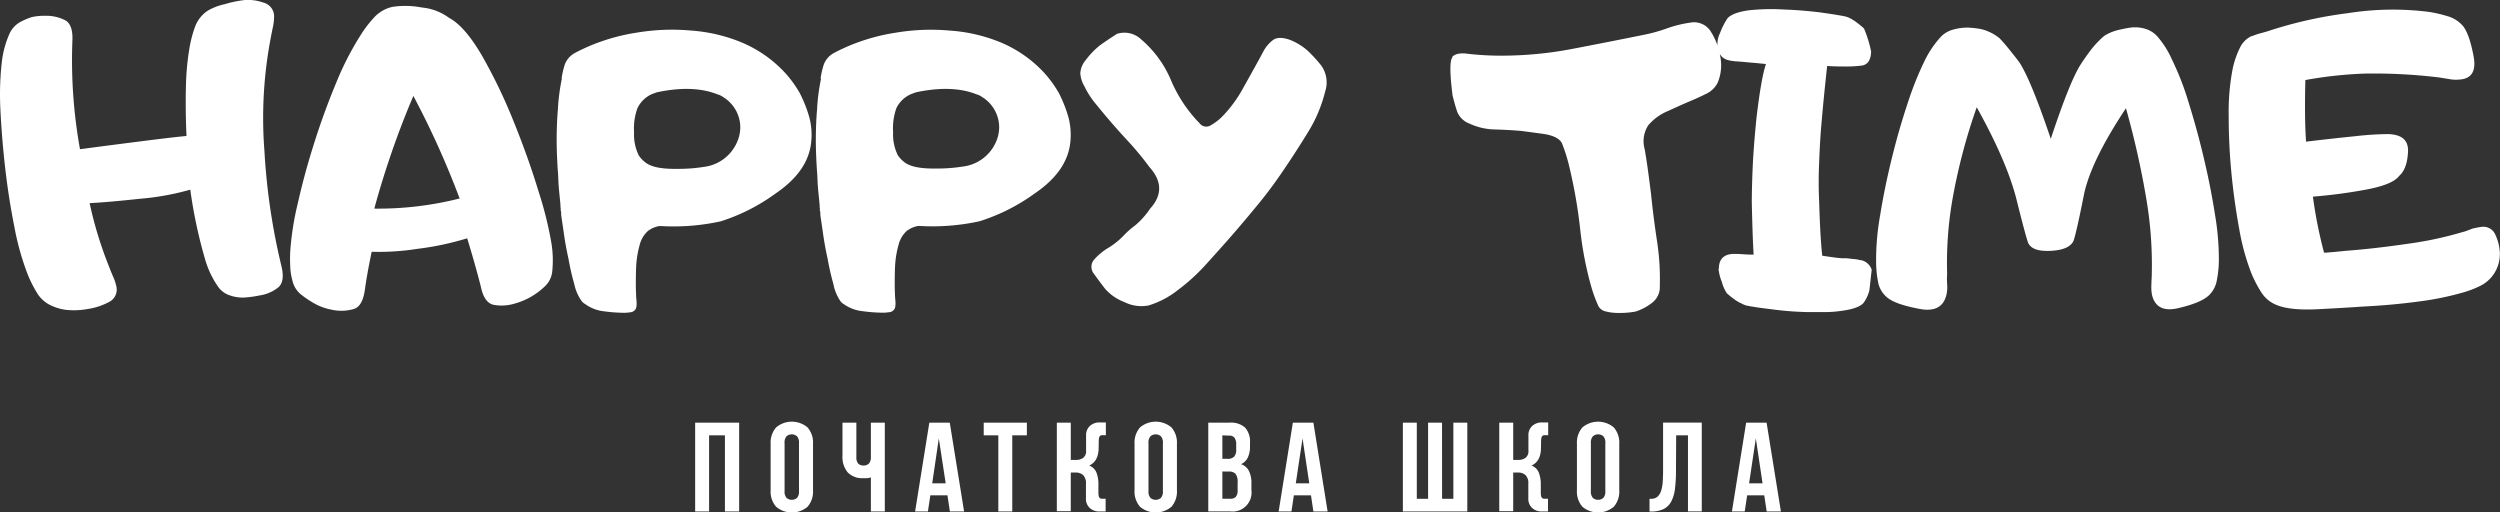 <?xml version="1.0" encoding="UTF-8"?> <svg xmlns="http://www.w3.org/2000/svg" viewBox="0 0 527.26 108.08"><rect x="0" y="0" width="527.26" height="108.08" fill="#333333" stroke="none"/> <defs> <style>.cls-1{fill:#fff;}</style> </defs> <title>Ресурс 2</title> <g id="Слой_2" data-name="Слой 2"> <g id="Слой_1-2" data-name="Слой 1"> <path class="cls-1" d="M18.91,42.88A83.14,83.14,0,0,0,23,56.24c.26.7.56,1.41.88,2.16a9.46,9.46,0,0,1,.7,2.21,2.93,2.93,0,0,1-1.68,3.13A13.86,13.86,0,0,1,18.3,65.2a15.83,15.83,0,0,1-4.39.15,10.55,10.55,0,0,1-2.87-.8,6.8,6.8,0,0,1-3.33-2.94,25,25,0,0,1-2-4.08A56.29,56.29,0,0,1,3,47.67c-.8-4-1.45-8.2-1.94-12.53s-.81-8.52-1-12.55a60.77,60.77,0,0,1,.37-9.9A20.24,20.24,0,0,1,2,7.12a5.34,5.34,0,0,1,2.14-2.4A14,14,0,0,1,6.73,3.6a12.24,12.24,0,0,1,2.86-.27,8.8,8.8,0,0,1,4.27,1c1,.63,1.51,2,1.41,4.22a105.78,105.78,0,0,0,1.6,22.92q6.53-.87,12.73-1.65c4.13-.53,7.38-.92,9.73-1.14-.15-3.55-.2-7-.12-10.2a55.26,55.26,0,0,1,.73-8.23,25.52,25.52,0,0,1,1.12-4.4,7,7,0,0,1,2.7-3.56A11.89,11.89,0,0,1,47.33.9,24,24,0,0,1,51.67,0a9.71,9.71,0,0,1,3.86.54A3,3,0,0,1,57.81,3.3a11.23,11.23,0,0,1-.24,2.35q-.26,1.2-.46,2.3a89.79,89.79,0,0,0-1.34,23.89,135.37,135.37,0,0,0,3.59,24.3c.51,2.13.29,3.6-.61,4.42a8.16,8.16,0,0,1-4,1.75,23.5,23.5,0,0,1-3.15.44,8.19,8.19,0,0,1-3.09-.44,4.85,4.85,0,0,1-2.58-1.94,19.65,19.65,0,0,1-2.53-5.19A101.86,101.86,0,0,1,40.13,40a54.89,54.89,0,0,1-10.61,1.92q-6.86.74-10.61.92Zm79.61,7.38a60.47,60.47,0,0,1-10.39,2.21,52.68,52.68,0,0,1-9.74.63c-.63,3-1.11,5.65-1.45,8.08-.32,2.28-1.1,3.64-2.36,4a9.32,9.32,0,0,1-4.61.14,12,12,0,0,1-3.49-1.22A20.75,20.75,0,0,1,63.35,62a5.29,5.29,0,0,1-1.7-2.92,12.09,12.09,0,0,1-.44-3,29.85,29.85,0,0,1,0-3,60.2,60.2,0,0,1,1.62-10.29q1.4-6.25,3.5-12.82c1.39-4.39,2.94-8.59,4.61-12.6A62.35,62.35,0,0,1,75.9,7.66a25,25,0,0,1,2.86-3.82,7.41,7.41,0,0,1,4.06-2.4A18.29,18.29,0,0,1,89,1.59a11.42,11.42,0,0,1,5.73,2.19q3.34,1.78,7,8.09a112.68,112.68,0,0,1,6.64,13.85q3.06,7.55,5.25,14.77a78.23,78.23,0,0,1,2.69,10.86,22.9,22.9,0,0,1,.15,6,5,5,0,0,1-1.5,3,15.47,15.47,0,0,1-3,2.26A14.42,14.42,0,0,1,108.63,64a9.33,9.33,0,0,1-4.61.27c-1.28-.32-2.16-1.61-2.62-3.86q-1.15-4.54-2.89-10.22ZM78.94,44a70.12,70.12,0,0,0,18-2.14,183.82,183.82,0,0,0-9.76-21.63A185.15,185.15,0,0,0,78.94,44Zm39.5-27.44a18.46,18.46,0,0,1,.54-2.5,4.52,4.52,0,0,1,2.19-2.84c.43-.25,1.34-.71,2.74-1.34a41.71,41.71,0,0,1,10.41-3,44.67,44.67,0,0,1,11.36-.44A34.18,34.18,0,0,1,156.54,9a26.38,26.38,0,0,1,9,6.32,24,24,0,0,1,3.15,4.34,28.17,28.17,0,0,1,2,5.08,14.57,14.57,0,0,1,.39,5.29q-.64,6.12-7.51,10.78A40.28,40.28,0,0,1,152,46.68a46.29,46.29,0,0,1-12.55,1,2.35,2.35,0,0,0-.85.09,7.85,7.85,0,0,0-.9.31,7.63,7.63,0,0,0-1,.59,5.78,5.78,0,0,0-1.75,2.84,20.78,20.78,0,0,0-.75,4.18q-.1,1.51-.1,4.39,0,1,.05,1.94c0,.6.07,1.12.1,1.55a4.85,4.85,0,0,1-.05,1.24,1.27,1.27,0,0,1-.49.75,1.37,1.37,0,0,1-.85.31,8.43,8.43,0,0,1-1.19.1,33.89,33.89,0,0,1-4.34-.32,8.3,8.3,0,0,1-3.93-1.53,2.34,2.34,0,0,1-.85-.8,9.71,9.71,0,0,1-1.45-3.46,53.07,53.07,0,0,1-1.21-5.32c-.39-1.73-.73-3.57-1-5.53s-.51-3.32-.54-3.84v-.49a2.49,2.49,0,0,1-.09-.27,1.14,1.14,0,0,1,0-.22,1.8,1.8,0,0,0-.05-.51.61.61,0,0,0,0-.19,1.14,1.14,0,0,1,0-.25q-.15-1.56-.31-3.16c-.1-1.09-.15-2.18-.19-3.26q-.25-3-.31-6.82c0-2.74.09-5,.26-6.89a41.87,41.87,0,0,1,.85-6.56ZM151.56,20q-5.18-2.19-13-.54c-.53.19-1,.36-1.29.49a6.16,6.16,0,0,0-2.84,2.89,12.58,12.58,0,0,0-.7,5.08,9.92,9.92,0,0,0,1,4.88A6,6,0,0,0,136,34.16c1.12,1,3.38,1.51,6.77,1.45a33.34,33.34,0,0,0,5.66-.41,8.77,8.77,0,0,0,7-5.18,7.76,7.76,0,0,0,.7-3.3,7.53,7.53,0,0,0-3.49-6.17,5.58,5.58,0,0,0-1.09-.6Zm21.5-3.43a18.4,18.4,0,0,1,.54-2.5,4.52,4.52,0,0,1,2.19-2.84c.43-.25,1.34-.71,2.74-1.34a41.71,41.71,0,0,1,10.41-3,44.67,44.67,0,0,1,11.36-.44A34.18,34.18,0,0,1,211.19,9a26.38,26.38,0,0,1,9,6.32,24.06,24.06,0,0,1,3.15,4.34,28.18,28.18,0,0,1,2,5.08,14.57,14.57,0,0,1,.39,5.29q-.64,6.12-7.52,10.78a40.4,40.4,0,0,1-11.61,5.85,46.29,46.29,0,0,1-12.55,1,2.35,2.35,0,0,0-.85.09,7.85,7.85,0,0,0-.9.31,7.63,7.63,0,0,0-1,.59,5.79,5.79,0,0,0-1.75,2.84,20.78,20.78,0,0,0-.75,4.18q-.1,1.51-.1,4.39,0,1,.05,1.94c0,.6.07,1.12.1,1.55a4.86,4.86,0,0,1-.05,1.24,1.27,1.27,0,0,1-.49.75,1.37,1.37,0,0,1-.85.31,8.43,8.43,0,0,1-1.19.1,33.89,33.89,0,0,1-4.34-.32A8.3,8.3,0,0,1,178,64.17a2.34,2.34,0,0,1-.85-.8,9.72,9.72,0,0,1-1.39-3.49,53.08,53.08,0,0,1-1.21-5.32c-.39-1.73-.73-3.57-1-5.53s-.51-3.32-.54-3.84V44.7a2.47,2.47,0,0,1-.09-.27,1.16,1.16,0,0,1,0-.22,1.8,1.8,0,0,0-.05-.51.61.61,0,0,0,0-.19,1.13,1.13,0,0,1,0-.25q-.15-1.56-.31-3.16c-.1-1.09-.15-2.18-.19-3.26q-.25-3-.31-6.82c0-2.74.09-5,.26-6.89a41.9,41.9,0,0,1,.85-6.56ZM206.21,20q-5.18-2.19-13-.54c-.53.19-1,.36-1.29.49a6.16,6.16,0,0,0-2.86,2.84,12.58,12.58,0,0,0-.7,5.08,9.92,9.92,0,0,0,1,4.88,6,6,0,0,0,1.24,1.34c1.12,1,3.38,1.51,6.77,1.45a33.35,33.35,0,0,0,5.66-.41,8.77,8.77,0,0,0,7-5.13,7.76,7.76,0,0,0,.7-3.3,7.53,7.53,0,0,0-3.49-6.17,5.58,5.58,0,0,0-1.09-.6Zm22.85-7.43a16.93,16.93,0,0,1,2.91-3c.85-.63,2.06-1.43,3.6-2.43a5.13,5.13,0,0,1,5.13,1.19A23,23,0,0,1,247,17a29.39,29.39,0,0,0,6,9,1.76,1.76,0,0,0,2.35.43,12.43,12.43,0,0,0,2.14-1.56,27.73,27.73,0,0,0,4.85-6.58c1.58-2.82,2.92-5.22,4-7.23a7.38,7.38,0,0,1,2.19-2.65c.8-.56,2-.54,3.54,0a12.54,12.54,0,0,1,3.69,2.26,28.88,28.88,0,0,1,2.94,3.21,6.16,6.16,0,0,1,.78,5.44,30,30,0,0,1-3.62,8.57q-2.6,4.23-5.08,7.87c-1.67,2.48-3.43,4.88-5.3,7.16s-3.79,4.57-5.76,6.83q-2.63,3-5.36,6a41.09,41.09,0,0,1-5.9,5.39,18.79,18.79,0,0,1-6.22,3.28,8,8,0,0,1-5.1-.71,10.25,10.25,0,0,1-4.07-2.8c-.76-1-1.53-2-2.31-3.11a2.32,2.32,0,0,1,.07-3.13,12.47,12.47,0,0,1,2.94-2.41,15.91,15.91,0,0,0,3.3-2.67,18.07,18.07,0,0,1,2.36-2.07A16.87,16.87,0,0,0,242.57,44q3.88-4.28-.15-8.77a64,64,0,0,0-4.51-5.46c-2-2.14-3.5-3.89-4.66-5.25-.83-1-1.67-2-2.47-3a17.73,17.73,0,0,1-2.07-3.32,6.11,6.11,0,0,1-.87-2.75A4.69,4.69,0,0,1,229.06,12.59ZM306.28,12c.6-.66,1.7-.88,3.33-.65a61.09,61.09,0,0,0,7,.39,79.17,79.17,0,0,0,15.11-1.45q7.5-1.43,14.93-2.94A33.8,33.8,0,0,0,351.53,6a25.07,25.07,0,0,1,4.91-1.22,4.18,4.18,0,0,1,4.23,1.65,14.12,14.12,0,0,1,2.14,5.46,9.56,9.56,0,0,1-.56,5.59,5.22,5.22,0,0,1-2.53,2.36c-1.19.6-2.28,1.07-3.23,1.48-1.28.53-2.84,1.24-4.74,2.11a10.86,10.86,0,0,0-4.13,3,6.18,6.18,0,0,0-.76,5c.4,2.13.83,5.34,1.36,9.56q.46,4.59,1.22,9.64a52.38,52.38,0,0,1,.62,9.67,4.17,4.17,0,0,1-1.6,3.54,11.16,11.16,0,0,1-3.52,1.87,18.7,18.7,0,0,1-3.88.29,10.12,10.12,0,0,1-2.36-.31A2.27,2.27,0,0,1,337,64.32a30.53,30.53,0,0,1-1.29-3.49,72.29,72.29,0,0,1-2.45-12.58,105.88,105.88,0,0,0-2.18-12.63,36,36,0,0,0-1.63-5.34c-.44-1-1.8-1.75-4.08-2.06s-3.89-.53-4.79-.63c-1.75-.14-3.57-.24-5.46-.29a13.18,13.18,0,0,1-5.15-1.21,4.48,4.48,0,0,1-2.62-2.47c-.34-1-.68-2.18-1-3.5-.6-4.73-.61-7.41,0-8.08ZM362.51,56.7c0-2.09,1.11-3.15,3.23-3.15.27,0,.92,0,2,.08s1.75.07,2.11.07q-.23-3.57-.39-11,0-3.6.26-8.93c.19-3.11.44-6.09.73-8.91q1-8.47,2-11.36l-2.65-.26c-.32,0-1.48-.14-3.43-.29a6.82,6.82,0,0,1-1-.1,5.05,5.05,0,0,1-.8-.15,2.77,2.77,0,0,1-2.14-2A5,5,0,0,1,362.75,7a14.43,14.43,0,0,1,1.6-3.15c.7-.78,2.19-1.36,4.49-1.68a45.29,45.29,0,0,1,7.3-.17c2.7.1,5.24.31,7.63.6,2.19.31,4,.58,5.32.85a4.58,4.58,0,0,1,1.11.41,9.75,9.75,0,0,1,1,.6s.34.24,1,.75c.15.12.48.39.93.8a26,26,0,0,1,1.5,4.88c-.07,1.79-.73,2.77-2,2.94a25.66,25.66,0,0,1-3.79.19c-.66,0-1.82,0-3.49-.1q-.84,7.83-1.14,11.56c-.24,2.43-.41,5.3-.54,8.62q-.2,4.34,0,8.52c.15,5.12.37,8.88.65,11.31,1.53.24,2.55.37,3.08.44l1.12.1q.59,0,1,0c.51.07,1.11.14,1.8.2a6.59,6.59,0,0,1,.7.12,2.24,2.24,0,0,0,.54.09,3.06,3.06,0,0,1,2.19,2l-.49,4.37a7.93,7.93,0,0,1-1.21,2.6c-.66.8-2.16,1.36-4.47,1.68a24.26,24.26,0,0,1-3.49.29h-3.84a66.33,66.33,0,0,1-7.67-.6c-2.06-.24-3.84-.49-5.34-.8a6.2,6.2,0,0,1-1-.44,6.81,6.81,0,0,1-1.11-.61c-.22-.15-.56-.41-1-.73l-.9-.75a7.56,7.56,0,0,1-1.07-2.4,9.64,9.64,0,0,1-.71-2.79Zm70-27.39q4.08-12.37,6.43-15.9c.59-.9,1.21-1.77,1.85-2.64a20,20,0,0,1,2.07-2.35,10.56,10.56,0,0,1,1-.9,9.79,9.79,0,0,1,2.69-1.14,27.75,27.75,0,0,1,2.94-.58,7.62,7.62,0,0,1,2.94.27,5.52,5.52,0,0,1,2.64,1.7,19.4,19.4,0,0,1,3,4.78,59,59,0,0,1,3.5,9c1.17,3.74,2.24,7.63,3.21,11.72s1.75,8,2.36,11.92a56.89,56.89,0,0,1,.83,9.67,22.62,22.62,0,0,1-.41,4.13,5.71,5.71,0,0,1-1.84,3.43c-1.14,1-3.25,1.85-6.32,2.57s-4.93-.22-5.54-2.82a9.31,9.31,0,0,1-.12-2.19c0-.77.08-1.5.08-2.19a82.79,82.79,0,0,0-1.11-15.59,180.62,180.62,0,0,0-4.34-19.37q-7.47,11.25-8.89,18.38c-.94,4.74-1.63,7.84-2.06,9.28s-2.06,2.26-4.86,2.41-4.44-.48-4.91-1.94-1.22-4.32-2.28-8.57q-2-8.16-8.47-19.77a122.67,122.67,0,0,0-5.13,19.5,77.72,77.72,0,0,0-1.11,15.61,16.32,16.32,0,0,0,0,2.23,7,7,0,0,1-.14,2.16q-.92,4-5.83,3c-3.3-.63-5.51-1.41-6.68-2.38a5.53,5.53,0,0,1-1.94-3.4,22.51,22.51,0,0,1-.39-4.17,53.46,53.46,0,0,1,.83-9.66q.94-5.84,2.45-12t3.37-11.73a68.59,68.59,0,0,1,3.6-9A21.08,21.08,0,0,1,409.12,8a5.49,5.49,0,0,1,2.79-1.75,11.25,11.25,0,0,1,3-.43,17.85,17.85,0,0,1,2.91.32,9.91,9.91,0,0,1,2.81,1.16,7.2,7.2,0,0,1,1.14.83c.7.73,1.38,1.53,2.06,2.38s1.36,1.7,2,2.55q2.45,3.65,6.68,16.2ZM475,7.61a14.32,14.32,0,0,1,2-.66c.7-.19,1.39-.39,2.09-.63a89.62,89.62,0,0,1,16.12-3.55,60.83,60.83,0,0,1,17-.27,27.83,27.83,0,0,1,4,.92,6.72,6.72,0,0,1,3.27,2.1c.9,1.14,1.63,3.25,2.21,6.36s-.41,4.74-3,4.9a7.63,7.63,0,0,1-2.14-.1l-2.09-.34a114.24,114.24,0,0,0-15.8-.82,87.79,87.79,0,0,0-12.45,1.36q-.2,8.31.15,13c3.6-.44,7.09-.82,10.41-1.16a66.69,66.69,0,0,1,6.82-.44c3,.07,4.39,1.31,4.27,3.74s-.75,4.11-1.87,5.08c-.9,1.22-3.21,2.19-7,2.89a105.48,105.48,0,0,1-11.19,1.48,96.26,96.26,0,0,0,2.35,11.82c.63,0,1.34-.09,2.13-.15l2.65-.26q5.84-.44,12.75-1.45a76,76,0,0,0,11.66-2.48,6.77,6.77,0,0,0,1-.31c.36-.14.7-.25,1-.39a15.93,15.93,0,0,1,2.09-.41,2.75,2.75,0,0,1,2.79,1.53,10.19,10.19,0,0,1,1,3.81A7.56,7.56,0,0,1,526,57.72a7.4,7.4,0,0,1-2.92,2.58,21.26,21.26,0,0,1-3.84,1.45,61.67,61.67,0,0,1-9.22,1.85c-3.76.51-7.62.85-11.61,1.05-2.41.17-5.58.36-9.45.56s-6.82-.07-8.77-.87a6.79,6.79,0,0,1-3.37-2.84,25.9,25.9,0,0,1-2-3.88,48.37,48.37,0,0,1-2.57-9.4q-1.06-5.75-1.65-11.9c-.39-4.1-.56-8.06-.56-11.88a48.4,48.4,0,0,1,.73-9.35,18.82,18.82,0,0,1,1.75-5.24,5.15,5.15,0,0,1,2.35-2.24Z"></path> <path class="cls-1" d="M149.55,107.87h-2.94V89.14h9.28v18.73h-3V91.82h-3.34Z"></path> <path class="cls-1" d="M162.53,93.64a4.89,4.89,0,0,1,1.15-3.49,5.13,5.13,0,0,1,6.64,0,4.89,4.89,0,0,1,1.15,3.49v9.74a4.89,4.89,0,0,1-1.15,3.49,5.13,5.13,0,0,1-6.64,0,4.89,4.89,0,0,1-1.15-3.49Zm2.94,9.93a2,2,0,0,0,.41,1.43,1.69,1.69,0,0,0,2.22,0,2,2,0,0,0,.41-1.43V93.45a2,2,0,0,0-.41-1.43,1.69,1.69,0,0,0-2.22,0,2,2,0,0,0-.41,1.43Z"></path> <path class="cls-1" d="M180.61,89.14v7.25a2,2,0,0,0,.42,1.42,1.75,1.75,0,0,0,2.18,0,1.78,1.78,0,0,0,.46-1.25V89.14h2.94v18.73h-2.94v-7.19a3.26,3.26,0,0,1-.76.17,8.2,8.2,0,0,1-.84,0,4.21,4.21,0,0,1-3.28-1.22,5,5,0,0,1-1.11-3.49v-7Z"></path> <path class="cls-1" d="M203.33,107.87h-3l-.51-3.4h-3.61l-.51,3.4H193l3-18.73h4.31Zm-6.72-5.94h2.84L198,92.46Z"></path> <path class="cls-1" d="M207.47,89.14h9.1v2.68h-3.08v16.05h-2.94V91.82h-3.08Z"></path> <path class="cls-1" d="M231.71,94.39q0,2.89-2,3.8a2.64,2.64,0,0,1,1.54,1.48,6.71,6.71,0,0,1,.41,2.5v1.66a3.28,3.28,0,0,0,.08.84.7.7,0,0,0,.25.4.73.73,0,0,0,.43.12h.76v2.68H232a2.93,2.93,0,0,1-2.17-.74,2.59,2.59,0,0,1-.8-2v-3.08a2.41,2.41,0,0,0-.59-1.85,2.3,2.3,0,0,0-1.61-.54h-1v8.16h-2.94V89.14h2.94V97H227a2.47,2.47,0,0,0,1.44-.43,1.76,1.76,0,0,0,.62-1.55V91.84a2.59,2.59,0,0,1,.8-2,2.93,2.93,0,0,1,2.17-.74h1.2v2.68h-.74a.73.73,0,0,0-.43.12.7.7,0,0,0-.25.4,3.28,3.28,0,0,0-.08.84Z"></path> <path class="cls-1" d="M239.28,93.64a4.89,4.89,0,0,1,1.15-3.49,5.13,5.13,0,0,1,6.64,0,4.89,4.89,0,0,1,1.15,3.49v9.74a4.89,4.89,0,0,1-1.15,3.49,5.13,5.13,0,0,1-6.64,0,4.89,4.89,0,0,1-1.15-3.49Zm2.94,9.93a2,2,0,0,0,.41,1.43,1.69,1.69,0,0,0,2.22,0,2,2,0,0,0,.41-1.43V93.45a2,2,0,0,0-.41-1.43,1.69,1.69,0,0,0-2.22,0,2,2,0,0,0-.41,1.43Z"></path> <path class="cls-1" d="M259.3,89.14a4.46,4.46,0,0,1,3.33,1.07,4.51,4.51,0,0,1,1,3.24v.67a5.44,5.44,0,0,1-.46,2.38,2.89,2.89,0,0,1-1.44,1.39,2.94,2.94,0,0,1,1.7,1.48,5.82,5.82,0,0,1,.5,2.53v1.52a4,4,0,0,1-4.47,4.44h-4.63V89.14Zm-1.5,2.68v4.95h1.15a1.85,1.85,0,0,0,1.3-.43,2.05,2.05,0,0,0,.47-1.55v-1a2.38,2.38,0,0,0-.36-1.47,1.37,1.37,0,0,0-1.14-.45Zm0,7.62v5.75h1.69a1.51,1.51,0,0,0,1.14-.4,2.08,2.08,0,0,0,.39-1.44v-1.63a2.71,2.71,0,0,0-.44-1.79,1.9,1.9,0,0,0-1.46-.48Z"></path> <path class="cls-1" d="M280,107.87h-3l-.51-3.4h-3.61l-.51,3.4h-2.7l3-18.73H277Zm-6.71-5.94h2.84l-1.42-9.47Z"></path> <path class="cls-1" d="M304.14,105.2h2.38V89.14h2.94v18.73H295.87V89.14h2.94V105.2h2.38V89.14h2.94Z"></path> <path class="cls-1" d="M325,94.39q0,2.89-2,3.8a2.64,2.64,0,0,1,1.54,1.48,6.71,6.71,0,0,1,.42,2.5v1.66a3.28,3.28,0,0,0,.08.84.7.7,0,0,0,.25.4.73.73,0,0,0,.43.12h.76v2.68H325.3a2.93,2.93,0,0,1-2.17-.74,2.59,2.59,0,0,1-.8-2v-3.08a2.41,2.41,0,0,0-.59-1.85,2.3,2.3,0,0,0-1.6-.54h-1v8.16h-2.94V89.14h2.94V97h1.15a2.47,2.47,0,0,0,1.44-.43,1.76,1.76,0,0,0,.62-1.55V91.84a2.59,2.59,0,0,1,.8-2,2.93,2.93,0,0,1,2.17-.74h1.2v2.68h-.74a.74.74,0,0,0-.43.12.7.7,0,0,0-.25.4,3.28,3.28,0,0,0-.08.84Z"></path> <path class="cls-1" d="M332.58,93.64a4.89,4.89,0,0,1,1.15-3.49,5.13,5.13,0,0,1,6.63,0,4.89,4.89,0,0,1,1.15,3.49v9.74a4.89,4.89,0,0,1-1.15,3.49,5.13,5.13,0,0,1-6.63,0,4.89,4.89,0,0,1-1.15-3.49Zm2.94,9.93a2,2,0,0,0,.42,1.43,1.69,1.69,0,0,0,2.22,0,2,2,0,0,0,.41-1.43V93.45a2,2,0,0,0-.41-1.43,1.69,1.69,0,0,0-2.22,0,2,2,0,0,0-.42,1.43Z"></path> <path class="cls-1" d="M353.47,99.18a30.68,30.68,0,0,1-.21,3.89,7.73,7.73,0,0,1-.8,2.72,3.69,3.69,0,0,1-1.62,1.58,6,6,0,0,1-2.63.51h-.32V105.2h.35a1.94,1.94,0,0,0,1.31-.43,2.73,2.73,0,0,0,.77-1.22,7.66,7.66,0,0,0,.35-1.91q.08-1.12.08-2.51v-10h8.16v18.73H356V91.82h-2.49Z"></path> <path class="cls-1" d="M375.6,107.87h-3l-.51-3.4h-3.61l-.51,3.4h-2.7l3-18.73h4.31Zm-6.71-5.94h2.84l-1.42-9.47Z"></path> </g> </g> </svg> 